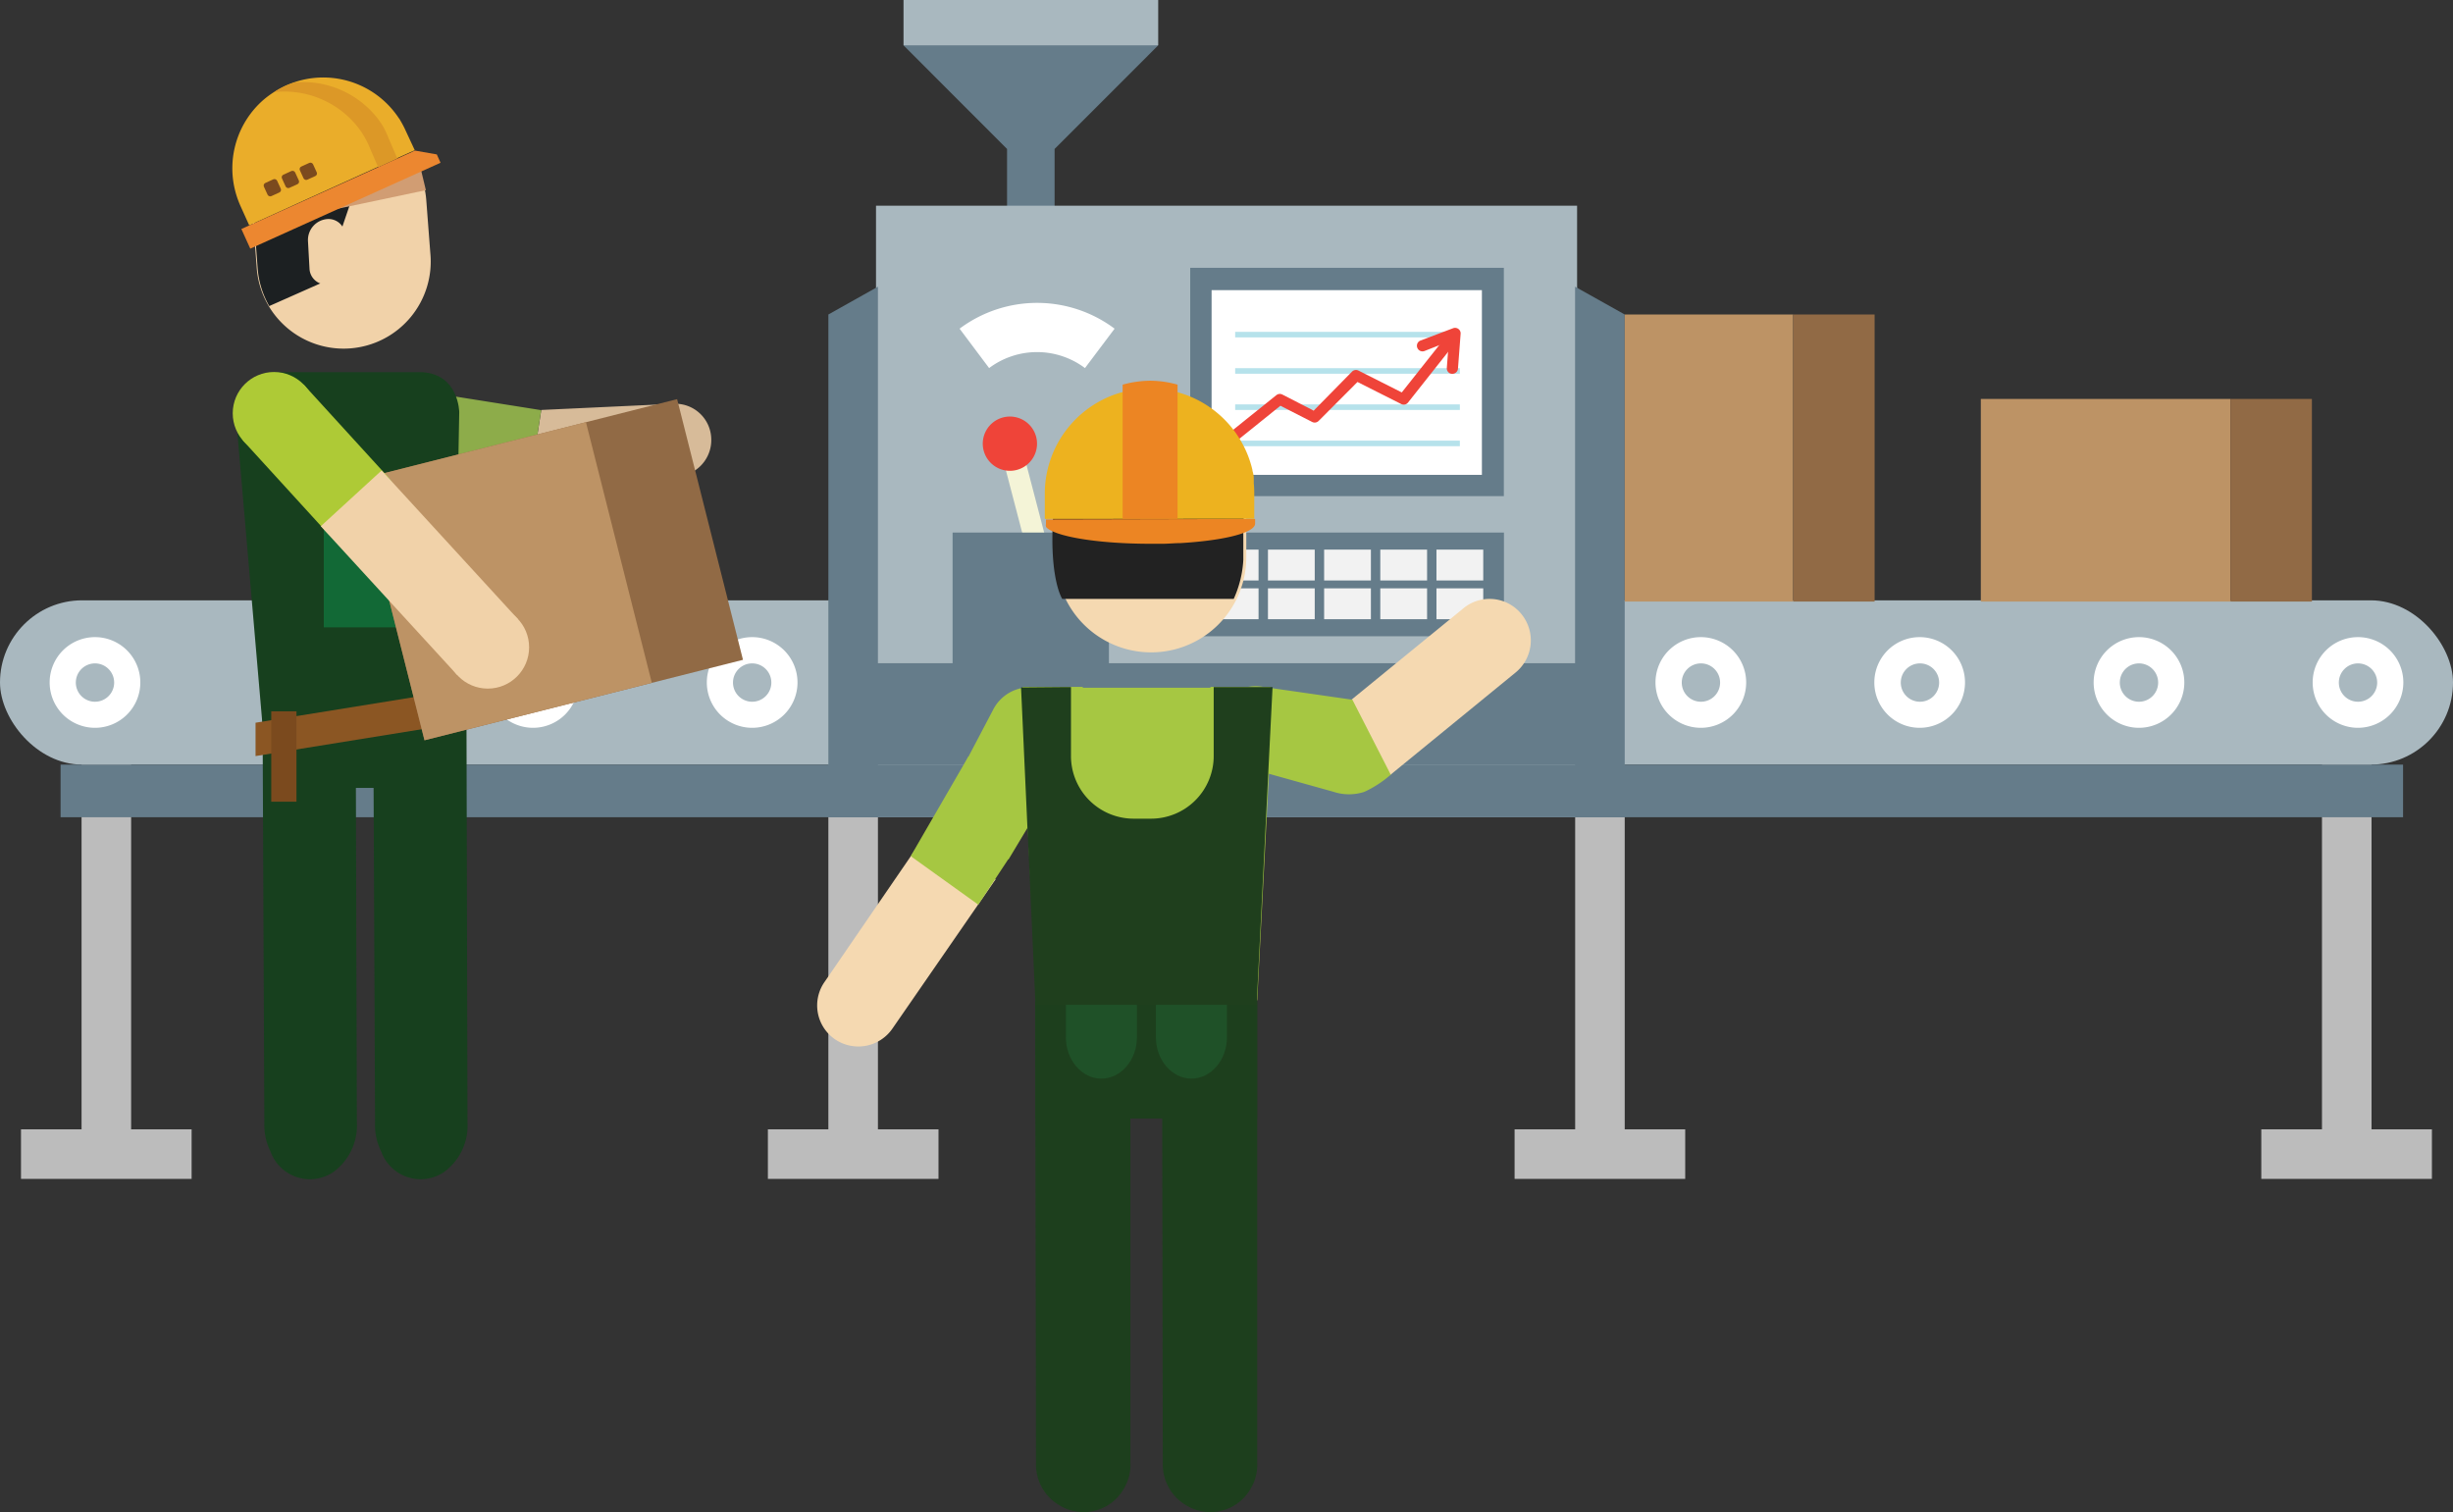 <svg xmlns="http://www.w3.org/2000/svg" viewBox="0 0 255.91 157.74"><rect x="0" y="0" width="255.91" height="157.74" fill="#333333" stroke="none"/><defs><style>.cls-1{fill:#787878;}.cls-2{fill:#ef4439;}.cls-3{fill:#657c8a;}.cls-4{fill:#a9b8bf;}.cls-5{fill:#fff;}.cls-6{fill:#bcbcbc;}.cls-7{fill:#f2f2f2;}.cls-8{fill:#f4f4d7;}.cls-9{fill:#b6e2eb;}.cls-10{fill:#17401e;}.cls-11{fill:#d7bb99;}.cls-12{fill:#8dac4a;}.cls-13{fill:#f1d2a9;}.cls-14{fill:#1c2022;}.cls-15{fill:#d19d73;}.cls-16{fill:#8b5623;}.cls-17{fill:#126936;}.cls-18{fill:#eaad2a;}.cls-19{fill:#dc9827;}.cls-20{fill:#ec8730;}.cls-21{fill:#7b4a1e;}.cls-22{fill:#916a45;}.cls-23{fill:#bd9365;}.cls-24{fill:#aeca36;}.cls-25{fill:#9cc855;}.cls-26{fill:#a6c742;}.cls-27{fill:#1d3f1d;}.cls-28{fill:#f5d9b1;}.cls-29{fill:#222;}.cls-30{fill:#edb21f;}.cls-31{fill:#ec8523;}.cls-32{fill:#1f3f1d;}.cls-33{fill:#1f5128;}</style></defs><title>Asset 81</title><g id="Layer_2" data-name="Layer 2"><g id="Layer_1-2" data-name="Layer 1"><path class="cls-1" d="M161.66,43.79a2.55,2.55,0,0,1-.07,3.61,2.57,2.57,0,0,1-1.77.71"/><path class="cls-1" d="M159.82,48.11a2.55,2.55,0,0,1-1.84-.79"/><path class="cls-2" d="M130.56,45.18a.59.59,0,0,1-.41-1l3.44-3.43a.55.55,0,0,1,.41-.17h0a.56.56,0,0,1,.42.18l1.79,1.87L140,38.91a.58.58,0,0,1,.8,0L144.19,42l4.69-6.22a.58.58,0,0,1,.92.7l-5.07,6.73a.58.58,0,0,1-.86.08l-3.43-3.19-3.84,3.75a.57.57,0,0,1-.41.16.56.56,0,0,1-.41-.18L134,42l-3,3A.58.58,0,0,1,130.56,45.18Z"/><path class="cls-2" d="M150.07,39.12a.58.58,0,0,1-.58-.58V35.78L147,36.94a.58.58,0,0,1-.49-1l3.29-1.55a.62.62,0,0,1,.56,0,.6.6,0,0,1,.27.5v3.67A.58.58,0,0,1,150.07,39.12Z"/><polygon class="cls-3" points="120.83 4.73 107.54 2.37 94.26 4.73 105.06 15.54 105.06 23.2 110.02 23.2 110.02 15.54 120.83 4.73"/><rect class="cls-4" x="94.26" width="26.57" height="4.73"/><rect class="cls-4" y="62.63" width="134.08" height="17.14" rx="8.57"/><path class="cls-5" d="M9.91,75.93a4.73,4.73,0,1,1,4.73-4.73A4.73,4.73,0,0,1,9.91,75.93Zm0-6.72a2,2,0,1,0,2,2A2,2,0,0,0,9.91,69.21Z"/><path class="cls-5" d="M32.76,75.93a4.73,4.73,0,1,1,4.73-4.73A4.74,4.74,0,0,1,32.76,75.93Zm0-6.72a2,2,0,1,0,2,2A2,2,0,0,0,32.76,69.21Z"/><path class="cls-5" d="M55.62,75.93a4.73,4.73,0,1,1,4.72-4.73A4.73,4.73,0,0,1,55.62,75.93Zm0-6.72a2,2,0,1,0,2,2A2,2,0,0,0,55.62,69.21Z"/><path class="cls-5" d="M78.47,75.93A4.73,4.73,0,1,1,83.2,71.2,4.73,4.73,0,0,1,78.47,75.93Zm0-6.72a2,2,0,1,0,2,2A2,2,0,0,0,78.47,69.21Z"/><path class="cls-5" d="M101.32,75.93a4.73,4.73,0,1,1,4.73-4.73A4.73,4.73,0,0,1,101.32,75.93Zm0-6.72a2,2,0,1,0,2,2A2,2,0,0,0,101.32,69.21Z"/><path class="cls-5" d="M124.17,75.93a4.73,4.73,0,1,1,4.73-4.73A4.73,4.73,0,0,1,124.17,75.93Zm0-6.72a2,2,0,1,0,2,2A2,2,0,0,0,124.17,69.21Z"/><rect class="cls-4" x="121.83" y="62.63" width="134.08" height="17.14" rx="8.57"/><path class="cls-5" d="M131.74,75.93a4.73,4.73,0,1,1,4.73-4.73A4.73,4.73,0,0,1,131.74,75.93Zm0-6.72a2,2,0,1,0,2,2A2,2,0,0,0,131.74,69.21Z"/><path class="cls-5" d="M154.59,75.93a4.73,4.73,0,1,1,4.73-4.73A4.73,4.73,0,0,1,154.59,75.93Zm0-6.72a2,2,0,1,0,2,2A2,2,0,0,0,154.59,69.21Z"/><path class="cls-5" d="M177.45,75.93a4.73,4.73,0,1,1,4.72-4.73A4.73,4.73,0,0,1,177.45,75.93Zm0-6.72a2,2,0,1,0,2,2A2,2,0,0,0,177.45,69.21Z"/><path class="cls-5" d="M200.3,75.93A4.73,4.73,0,1,1,205,71.2,4.73,4.73,0,0,1,200.3,75.93Zm0-6.72a2,2,0,1,0,2,2A2,2,0,0,0,200.3,69.21Z"/><path class="cls-5" d="M223.15,75.93a4.73,4.73,0,1,1,4.73-4.73A4.73,4.73,0,0,1,223.15,75.93Zm0-6.72a2,2,0,1,0,2,2A2,2,0,0,0,223.15,69.21Z"/><path class="cls-5" d="M246,75.93a4.73,4.73,0,1,1,4.73-4.73A4.74,4.74,0,0,1,246,75.93Zm0-6.72a2,2,0,1,0,2,2A2,2,0,0,0,246,69.21Z"/><rect class="cls-6" x="-8.07" y="96.35" width="38.34" height="5.17" transform="translate(110.03 87.84) rotate(90)"/><rect class="cls-6" x="2.2" y="117.82" width="17.8" height="5.17" transform="translate(22.19 240.81) rotate(180)"/><rect class="cls-6" x="69.83" y="96.35" width="38.34" height="5.17" transform="translate(187.94 9.93) rotate(90)"/><rect class="cls-6" x="80.1" y="117.82" width="17.8" height="5.17" transform="translate(178.01 240.81) rotate(180)"/><rect class="cls-6" x="147.74" y="96.35" width="38.34" height="5.17" transform="translate(265.85 -67.97) rotate(90)"/><rect class="cls-6" x="158.01" y="117.82" width="17.8" height="5.17" transform="translate(333.82 240.81) rotate(180)"/><rect class="cls-6" x="225.65" y="96.35" width="38.34" height="5.17" transform="translate(343.76 -145.88) rotate(90)"/><rect class="cls-6" x="235.92" y="117.82" width="17.8" height="5.17" transform="translate(489.63 240.81) rotate(180)"/><rect class="cls-4" x="91.39" y="21.46" width="73.14" height="63.8"/><rect class="cls-3" x="124.17" y="27.94" width="32.72" height="23.82"/><rect class="cls-3" x="124.27" y="55.56" width="32.63" height="10.82"/><rect class="cls-7" x="126.42" y="57.34" width="4.88" height="3.22"/><rect class="cls-7" x="132.28" y="57.34" width="4.88" height="3.22"/><rect class="cls-7" x="138.14" y="57.34" width="4.88" height="3.22"/><rect class="cls-7" x="144" y="57.34" width="4.88" height="3.22"/><rect class="cls-7" x="149.86" y="57.34" width="4.88" height="3.22"/><rect class="cls-7" x="126.42" y="61.38" width="4.88" height="3.22"/><rect class="cls-7" x="132.28" y="61.38" width="4.88" height="3.22"/><rect class="cls-7" x="138.14" y="61.38" width="4.88" height="3.22"/><rect class="cls-7" x="144" y="61.38" width="4.88" height="3.22"/><rect class="cls-7" x="149.86" y="61.38" width="4.88" height="3.22"/><rect class="cls-5" x="126.4" y="30.27" width="28.2" height="19.27"/><rect class="cls-3" x="91.39" y="69.19" width="73.14" height="10.58"/><rect class="cls-8" x="106.16" y="46.32" width="2.22" height="14.52" transform="translate(-10.06 28.86) rotate(-14.64)"/><path class="cls-2" d="M108.09,45.55a2.83,2.83,0,1,1-3.45-2A2.83,2.83,0,0,1,108.09,45.55Z"/><rect class="cls-3" x="99.38" y="55.56" width="16.31" height="14.4"/><path class="cls-5" d="M113.19,38.4a8.33,8.33,0,0,0-10,0l-3.08-4.11a13.49,13.49,0,0,1,16.17,0Z"/><polygon class="cls-3" points="91.59 85.26 86.42 85.26 86.42 32.81 91.59 29.91 91.59 85.26"/><polygon class="cls-3" points="164.32 85.26 169.5 85.26 169.5 32.81 164.32 29.91 164.32 85.26"/><rect class="cls-9" x="128.86" y="45.97" width="23.44" height="0.58"/><rect class="cls-9" x="128.86" y="42.19" width="23.44" height="0.58"/><rect class="cls-9" x="128.86" y="38.41" width="23.44" height="0.58"/><rect class="cls-9" x="128.86" y="34.62" width="23.44" height="0.58"/><path class="cls-2" d="M128.86,46a.57.57,0,0,1-.45-.21.59.59,0,0,1,.08-.82l4.66-3.74a.58.58,0,0,1,.63-.07l3.27,1.68,4-4.07a.58.58,0,0,1,.67-.11l4.52,2.28,4.5-5.68a.58.58,0,1,1,.91.72L146.89,42a.57.57,0,0,1-.71.15l-4.56-2.3-4.05,4.06a.58.58,0,0,1-.68.11l-3.31-1.69-4.36,3.51A.58.58,0,0,1,128.86,46Z"/><path class="cls-2" d="M151.52,39h-.05a.57.57,0,0,1-.53-.62l.21-2.76-2.54,1a.58.58,0,0,1-.75-.34.58.58,0,0,1,.33-.75l3.41-1.29a.58.58,0,0,1,.55.08.57.57,0,0,1,.23.51l-.28,3.67A.59.59,0,0,1,151.52,39Z"/><rect class="cls-3" x="6.32" y="79.77" width="244.38" height="5.49"/><path class="cls-10" d="M37.09,68.78l-9.72,1,.21,47.41h0a6.18,6.18,0,0,0,.63,2.92,4.37,4.37,0,0,0,6.56,2.17,6,6,0,0,0,2.46-5.2h0Z"/><path class="cls-10" d="M48.65,68.78l-9.73,1,.21,47.41h0a6.07,6.07,0,0,0,.63,2.92,4.37,4.37,0,0,0,6.56,2.17,6,6,0,0,0,2.45-5.2h0Z"/><rect class="cls-10" x="28.42" y="72.18" width="18.17" height="10.02"/><path class="cls-11" d="M70.53,49.71a3.8,3.8,0,0,0,3.67-4,3.75,3.75,0,0,0-4-3.58l-13.73.64L55.3,50.31Z"/><path class="cls-12" d="M45.18,41a3.79,3.79,0,0,0-4.41,3.12,3.74,3.74,0,0,0,3.17,4.34L55.3,50.31l1.16-7.52Z"/><path class="cls-13" d="M26.43,21.18c0-.09,0-.19,0-.28a.88.88,0,0,0,0-.17l0-.26c0-.1,0-.21,0-.31a9.08,9.08,0,0,1,8.29-7.67,8.43,8.43,0,0,1,1.23,0,9.78,9.78,0,0,1,1.44.19,9.11,9.11,0,0,1,6.81,6.58,9.38,9.38,0,0,1,.27,1.6l.19,2.5.23,3a9.09,9.09,0,1,1-18.12,1.41l-.23-3-.19-2.53c0-.31,0-.61,0-.92A.56.56,0,0,1,26.43,21.18Z"/><path class="cls-14" d="M36.73,20.67l7-3.22c0-.25-.1.3-.16.05-.87-3.36-2.83-4.08-6.12-4.82a9.79,9.79,0,0,0-1.44-.2,8.43,8.43,0,0,0-1.23,0,9.1,9.1,0,0,0-8.28,7.76c0,.1,0,.21-.05.31s0,.17,0,.26,0,.13,0,.18,0,.19,0,.28a.33.33,0,0,0,0,.14c0,.31,0,.61,0,.92l.2,2.56L26.88,28a9.33,9.33,0,0,0,1.21,3.93l5.66-2.51Z"/><path class="cls-13" d="M34.12,29.68l.48,0a1.72,1.72,0,0,0,1.62-1.81L36,24.49a1.73,1.73,0,0,0-1.8-1.64h0a2.19,2.19,0,0,0-2.07,2.29l.16,2.9a1.73,1.73,0,0,0,1.8,1.64"/><polygon class="cls-15" points="33.37 22.17 43.77 17.09 44.43 19.84 33.37 22.17"/><path class="cls-10" d="M44.05,38.83v0H28.73v0s-4.15,0-4.15,4.16l3,34.9,24-3-4-14L47.91,43S47.88,39.05,44.05,38.83Z"/><polygon class="cls-16" points="52.41 74.72 26.66 78.88 26.66 75.4 52.41 71.24 52.41 74.72"/><rect class="cls-17" x="33.78" y="52.92" width="14.04" height="12.53"/><path class="cls-18" d="M26,23.51l-.93-2.06a10.08,10.08,0,0,1-.55-1.6,9.48,9.48,0,0,1,2.95-9.42,9.77,9.77,0,0,1,1.22-.89,9.44,9.44,0,0,1,12.55,2.27l.2.27.15.22.11.15.14.25a.75.75,0,0,1,.07.12c.16.28.3.56.43.85l.93,2Z"/><path class="cls-19" d="M40.1,13.44a.42.42,0,0,0-.07-.13l-.15-.26a1.26,1.26,0,0,1-.11-.17l-.16-.23-.21-.29A9.87,9.87,0,0,0,30.77,8.6a8.62,8.62,0,0,0-.93.33,9.45,9.45,0,0,0-1.13.61l-.09.07a9.77,9.77,0,0,1,8.75,3.7l.21.28c.05.09.11.15.16.24l.11.16.16.27a.54.54,0,0,1,.07.13,8.55,8.55,0,0,1,.45.91l.92,2.15,2-.92-.94-2.18A8.53,8.53,0,0,0,40.1,13.44Z"/><polygon class="cls-20" points="43.29 15.71 25.18 23.89 26.11 25.94 45.96 16.98 45.57 16.11 43.29 15.71"/><rect class="cls-21" x="27.66" y="18.83" width="1.51" height="1.51" rx="0.29" transform="translate(-5.57 13.57) rotate(-24.54)"/><rect class="cls-21" x="29.54" y="17.97" width="1.51" height="1.51" rx="0.29" transform="translate(-5.04 14.27) rotate(-24.54)"/><rect class="cls-21" x="31.41" y="17.12" width="1.51" height="1.51" rx="0.29" transform="translate(-4.52 14.97) rotate(-24.54)"/><rect class="cls-21" x="28.3" y="74.21" width="2.63" height="9.43"/><rect class="cls-22" x="40.33" y="45.41" width="34.27" height="28.05" transform="translate(-12.81 15.89) rotate(-14.18)"/><rect class="cls-23" x="40.48" y="46.61" width="24.46" height="28.05" transform="translate(-13.25 14.76) rotate(-14.18)"/><circle class="cls-24" cx="28.59" cy="43.12" r="4.31"/><circle class="cls-25" cx="37.28" cy="52.64" r="4.31"/><rect class="cls-24" x="28.58" y="41.32" width="8.61" height="13.03" transform="translate(-23.65 34.66) rotate(-42.38)"/><circle class="cls-13" cx="50.89" cy="67.53" r="4.31"/><rect class="cls-13" x="39.46" y="49.22" width="8.61" height="21.09" transform="translate(-28.88 45.28) rotate(-42.51)"/><rect class="cls-23" x="169.5" y="32.81" width="17.57" height="29.95"/><rect class="cls-22" x="187.07" y="32.81" width="8.5" height="29.95"/><rect class="cls-23" x="206.65" y="41.62" width="26.04" height="21.14"/><rect class="cls-22" x="232.69" y="41.62" width="8.5" height="21.14"/><path class="cls-26" d="M128,71.7s4.61,0,4.61,4.61l-1.45,28.06h-23l-1.46-28s0-4.62,4.62-4.62H128Z"/><path class="cls-27" d="M121.23,104.49h9.93v48.13h0a4.74,4.74,0,0,1-.61,2.55,4.83,4.83,0,0,1-6.69,1.94,4.94,4.94,0,0,1-2.55-4.49h0Z"/><path class="cls-27" d="M108,104.49h9.93v48.13h0a4.65,4.65,0,0,1-.61,2.55,4.82,4.82,0,0,1-6.68,1.94,4.93,4.93,0,0,1-2.56-4.49h0Z"/><rect class="cls-27" x="108.05" y="104.33" width="23.1" height="12.36"/><rect class="cls-26" x="106.66" y="71.66" width="6.29" height="6.89" transform="translate(219.62 150.21) rotate(-180)"/><rect class="cls-26" x="126.28" y="71.66" width="6.29" height="6.89" transform="translate(258.85 150.21) rotate(-180)"/><path class="cls-28" d="M93.13,107.27a4.32,4.32,0,0,1-6.07,1.12,4.28,4.28,0,0,1-1-6L96.8,86.73l7.07,5Z"/><path class="cls-28" d="M129.83,51c0-.1,0-.21,0-.3l0-.19a2.74,2.74,0,0,1,0-.28c0-.11-.05-.23-.07-.34a9.94,9.94,0,0,0-11-7.59,11.22,11.22,0,0,0-1.55.33,10,10,0,0,0-6.88,7.73,9.48,9.48,0,0,0-.17,1.77v6a9.93,9.93,0,1,0,19.86,0V52.15a8.37,8.37,0,0,0,0-1A.66.66,0,0,0,129.83,51Z"/><path class="cls-29" d="M110.2,50.47a9.47,9.47,0,0,1,6.88-7.83,11.2,11.2,0,0,1,1.55-.32,8.45,8.45,0,0,1,1.34-.1A10,10,0,0,1,129.64,50c0,.11,0,.23.07.34a2.74,2.74,0,0,0,0,.28l0,.19c0,.1,0,.21,0,.31a.71.71,0,0,1,0,.14,8.54,8.54,0,0,1,0,1v2.81s0,1.32,0,3.35a11.39,11.39,0,0,1-1,4.06l-17.89,0S109,59.78,110.2,50.47Z"/><path class="cls-29" d="M110,54.9a11.24,11.24,0,0,1,.15-1.3A10,10,0,0,1,117,45.81a10.17,10.17,0,0,1,1.57-.33,9.92,9.92,0,0,1,11.09,7.65c0,.11.05.23.08.34s0,.18,0,.28a1.62,1.62,0,0,1,0,.19,2.72,2.72,0,0,0,0,.3.76.76,0,0,1,0,.15,4.35,4.35,0,0,1,0,.51Z"/><path class="cls-30" d="M109,54.14V51.52a10.56,10.56,0,0,1,.18-2A11,11,0,0,1,116.77,41a12.37,12.37,0,0,1,1.71-.36,10.67,10.67,0,0,1,1.49-.11,11,11,0,0,1,10.69,8.5c0,.12.06.26.08.38l.06.3a1.12,1.12,0,0,0,0,.21c0,.11,0,.23,0,.34a.76.76,0,0,1,0,.15,10.31,10.31,0,0,1,.05,1.11v2.6Z"/><path class="cls-31" d="M130.94,54.14v.5a.58.58,0,0,1-.19.38c-.74.78-3.7,1.41-7.6,1.64-.56,0-1.13.06-1.72.07l-1.48,0c-5.21,0-9.57-.7-10.7-1.63l-.07-.07-.06-.06,0,0a.25.25,0,0,0,0-.07,0,0,0,0,1,0,0,.41.41,0,0,1,0-.21v-.5Z"/><path class="cls-31" d="M118.48,39.84a10.69,10.69,0,0,1,1.49-.12,10.55,10.55,0,0,1,2.88.41v14h-5.73v-14A10.65,10.65,0,0,1,118.48,39.84Z"/><path class="cls-26" d="M103.59,74.08a4.31,4.31,0,0,1,5.87-1.88c2.11,1.1,3,5.38,1.74,7.49l-6,10-7.66-4.1Z"/><polygon class="cls-26" points="105.15 89.7 102.06 94.38 95.01 89.32 101.03 78.92 105.15 89.7"/><path class="cls-28" d="M158.08,70.19a4.33,4.33,0,0,0,.63-6.14,4.28,4.28,0,0,0-6.12-.52l-14.7,12L145,80.88Z"/><path class="cls-26" d="M131.83,71.67a4.32,4.32,0,1,0-1.33,8.53l8.63,2.41a5.14,5.14,0,0,0,3.21,0,11.44,11.44,0,0,0,2.75-1.79l-4-7.82Z"/><path class="cls-32" d="M111.21,71.68h.52v7.2a6.54,6.54,0,0,0,6.53,6.53h1.83a6.54,6.54,0,0,0,6.53-6.53v-7.2H128v0h4.76l-1.66,33.17-23.07,0-1.51-33.13Z"/><path class="cls-33" d="M118.61,104.83v3.4c0,2.36-1.67,4.3-3.71,4.3s-3.7-1.94-3.7-4.3v-3.4Z"/><path class="cls-33" d="M128,104.83v3.4c0,2.36-1.67,4.3-3.7,4.3s-3.71-1.94-3.71-4.3v-3.4Z"/></g></g></svg>